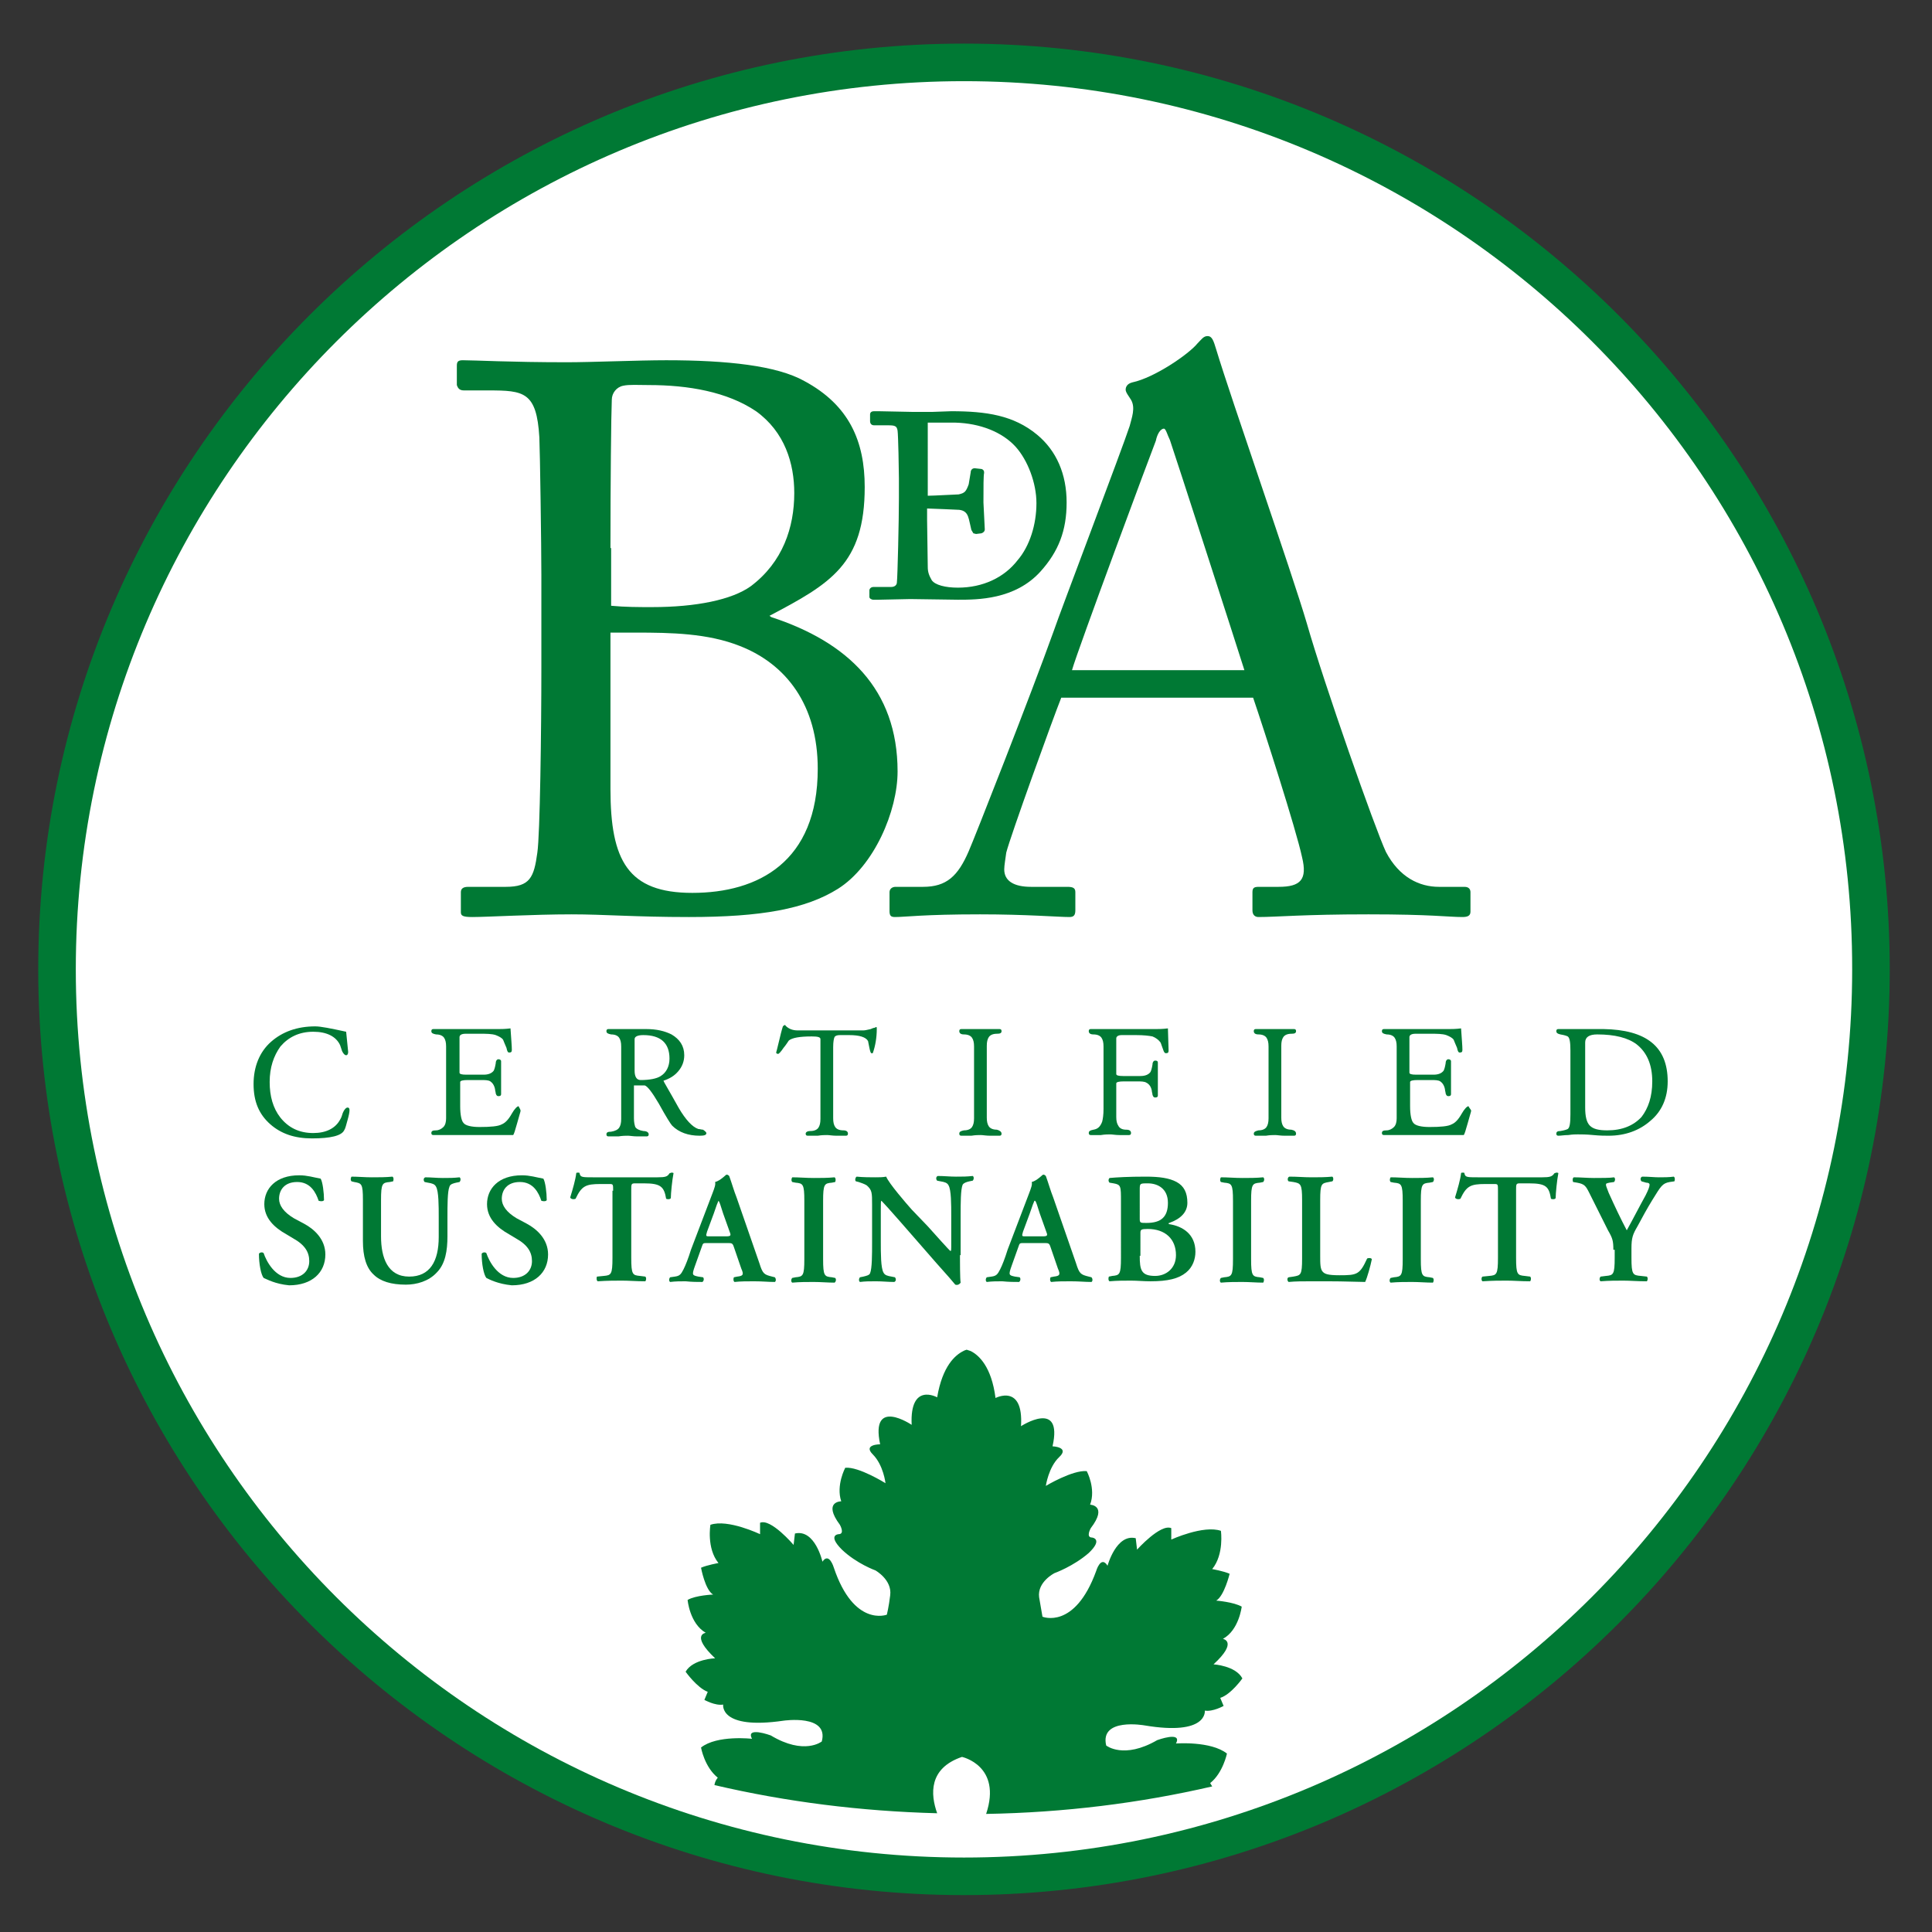 <?xml version="1.0" encoding="utf-8"?>
<!-- Generator: Adobe Illustrator 26.3.1, SVG Export Plug-In . SVG Version: 6.00 Build 0)  -->
<svg version="1.1" id="Layer_1" xmlns="http://www.w3.org/2000/svg" xmlns:xlink="http://www.w3.org/1999/xlink" x="0px" y="0px"
	 viewBox="0 0 288 288" style="enable-background:new 0 0 288 288;" xml:space="preserve">
<rect x="0" y="0" width="288" height="288" fill="#333333" stroke="none"/>
<style type="text/css">
	.st0{fill:#FFFFFF;}
	.st1{fill:#007934;}
</style>
<g>
	<circle class="st0" cx="143.4" cy="144.9" r="134"/>
	<g>
		<g>
			<g>
				<path class="st1" d="M143.7,282.5c-76.1,0-138-61.9-138-138c0-76.1,61.9-138,138-138s138,61.9,138,138
					C281.7,220.6,219.8,282.5,143.7,282.5L143.7,282.5z M143.7,12.1c-73,0-132.4,59.4-132.4,132.4c0,73,59.4,132.4,132.4,132.4
					c73,0,132.4-59.4,132.4-132.4C276.2,71.5,216.8,12.1,143.7,12.1L143.7,12.1z"/>
			</g>
			<g>
				<path class="st1" d="M130.2,89.4l0.8,0l4.7-0.1l7.1,0.1c2.9,0,8.5,0,12.3-4.2c2.7-3,3.9-6.1,3.9-10.3c0-4.2-1.5-7.7-4.4-10.1
					c-3.5-2.9-7.6-3.5-12.8-3.5l-2.8,0.1l-3,0l-5-0.1h-0.7c-0.6,0-0.6,0.4-0.6,0.5v1c0,0.2,0.1,0.6,0.6,0.6h2.1c1,0,1.3,0.1,1.4,0.8
					c0.1,0.6,0.2,6.1,0.2,7.1v3c0,3.2-0.2,11.7-0.3,12.5c0,0.3-0.2,0.7-0.9,0.7h-2.6c-0.4,0-0.6,0.3-0.6,0.5v1
					C129.6,89.2,129.9,89.4,130.2,89.4z M138.2,75.8c0.5,0,4.8,0.2,4.8,0.2c0.8,0.1,1.2,0.5,1.4,1.3c0-0.1,0.4,1.7,0.4,1.7l0.3,0.5
					l0.4,0.1l0.8-0.1c0.3-0.1,0.5-0.3,0.5-0.6l-0.2-4c0-2.4,0-4,0.1-4.4c0-0.1,0-0.3-0.1-0.4c-0.1-0.1-0.2-0.2-0.4-0.2l-0.9-0.1
					c-0.4,0-0.6,0.3-0.6,0.6c0,0-0.3,1.8-0.3,1.8c-0.4,1.1-0.6,1.3-1.5,1.5c-0.4,0-3.7,0.2-4.6,0.2V63h3.2h0.9c3.7,0.1,7,1.4,9,3.6
					c1.8,2,3.1,5.4,3.1,8.4c0,3.2-1,6.4-2.8,8.5c-2,2.6-5.2,4.1-8.9,4.1c-1.9,0-3.4-0.4-3.9-1.1c-0.4-0.7-0.6-1.2-0.6-2l-0.1-7
					C138.2,77.5,138.2,76.2,138.2,75.8z"/>
				<path class="st1" d="M69.2,58.2h3.6c5.3,0,7.2,0.2,7.6,7c0.1,2.1,0.3,16.2,0.3,20.5v13.8c0,9.5-0.2,24.9-0.6,27.6
					c-0.5,3.7-1.1,5.1-4.7,5.1h-5.6c-0.8,0-1.1,0.3-1.1,0.8v3c0,0.5,0.3,0.7,1.7,0.7c2.2,0,9.1-0.4,14.8-0.4c4.9,0,9.5,0.4,17.5,0.4
					c10.8,0,17.4-1.2,22.2-4.2c5.4-3.4,8.9-11.6,8.9-17.5c0-12.3-7.5-19.3-18.8-23l-0.3-0.2c9.1-4.8,14.2-7.7,14.2-19.2
					c0-6.8-2.3-12.2-9-15.8c-4.1-2.3-11.5-3.1-20.6-3.1c-4.1,0-11.1,0.3-14.8,0.3c-8.4,0-13.7-0.3-15.5-0.3c-0.7,0-0.9,0.2-0.9,0.8
					v2.9C68.3,58,68.6,58.2,69.2,58.2z M91,81.7c0-9.7,0.1-19.8,0.2-22.1c0-1,0.7-1.9,1.7-2.1c0.9-0.2,2.2-0.1,3.8-0.1
					c5.9,0,11.7,1,16,3.9c4.3,3.1,5.7,7.8,5.7,12.2c0,5.1-1.7,10.3-6.5,13.9c-2.8,2-8.1,3.1-14.7,3.1c-2,0-4,0-6.1-0.2V81.7z
					 M91,101.5v-7.2h3.7c5.4,0,10.8,0.1,15.6,2c6.9,2.7,11.6,8.8,11.6,18.3c0,13.9-8.9,18.5-18.7,18.5c-9.6,0-12.2-4.8-12.2-15.5
					V101.5z"/>
				<path class="st1" d="M168.4,63.5c-1,3.1-10.5,28.1-11.3,30.5c-3.4,9.5-11.9,31.1-12.7,32.9c-1.6,3.7-3.3,5.3-6.8,5.3h-4.1
					c-0.5,0-0.9,0.3-0.9,0.8v2.8c0,0.7,0.2,0.9,0.8,0.9c1.6,0,4.2-0.4,12.7-0.4c6.9,0,11.7,0.4,13.3,0.4c0.6,0,0.9-0.2,0.9-1V133
					c0-0.6-0.3-0.8-1.2-0.8h-5.4c-2.6,0-4-0.9-4-2.6c0-0.6,0.2-1.7,0.3-2.5c0.6-2.4,7-20.1,8.2-23.1h28.6c1.6,4.7,6.4,19.6,7.3,23.8
					c0.8,3.3-0.2,4.4-3.5,4.4h-2.9c-0.7,0-1,0.1-1,0.8v2.7c0,0.7,0.4,1,0.9,1c2.7,0,6.7-0.4,16.4-0.4c9.4,0,11.9,0.4,14,0.4
					c0.8,0,1.2-0.2,1.2-0.8V133c0-0.4-0.2-0.8-0.9-0.8h-3.8c-2.9,0-5.9-1.4-7.9-5.2c-1.6-3.4-9.2-25-11.8-34.1
					c-2.2-7.5-11.3-33.5-13.5-40.8c-0.4-1.3-0.6-2-1.3-2c-0.6,0-0.9,0.5-1.5,1.1c-1.3,1.6-6.4,5.1-9.7,5.8c-0.8,0.2-1,0.7-1,1.1
					c0,0.4,0.5,1,0.8,1.5C169.3,60.8,168.7,62.3,168.4,63.5z M173.5,63.9c0.3,0,0.5,0.9,0.9,1.7c0.6,1.7,10,30.8,11.1,34.3h-25.7
					c0.8-2.9,11.9-32.7,12.5-34.2C172.5,64.7,173,63.9,173.5,63.9z"/>
			</g>
			<g>
				<path class="st1" d="M52.1,165.5c0,0.3-0.1,0.8-0.3,1.5c-0.2,0.7-0.3,1.2-0.5,1.5c-0.4,0.8-2,1.2-4.8,1.2
					c-2.6,0-4.6-0.7-6.2-2.1c-1.7-1.5-2.5-3.4-2.5-6c0-2.6,0.9-4.8,2.6-6.3c1.7-1.5,3.9-2.3,6.6-2.3c0.8,0,2.3,0.3,4.6,0.8
					c0.2,2,0.3,3,0.3,3c0,0.3-0.1,0.5-0.3,0.5c-0.2,0-0.4-0.2-0.6-0.6c-0.1-0.3-0.2-0.6-0.3-0.9c-0.6-1.3-2-2-4-2
					c-2.1,0-3.7,0.8-4.9,2.2c-1,1.4-1.6,3.1-1.6,5.3c0,2.1,0.5,3.9,1.6,5.3c1.2,1.5,2.8,2.3,4.9,2.3c1.9,0,3.3-0.7,4-2
					c0.2-0.3,0.3-0.7,0.4-1c0.2-0.5,0.5-0.8,0.7-0.8C52,165.1,52.1,165.2,52.1,165.5z"/>
				<path class="st1" d="M77.6,165.6c0,0.1-0.2,0.7-0.5,1.8c-0.3,1.1-0.5,1.7-0.6,1.8c-1.9,0-3.4,0-4.4,0h-1.9c-0.6,0-1.6,0-2.8,0
					c-1.3,0-2.2,0-2.8,0c-0.2,0-0.3-0.1-0.3-0.3c0-0.3,0.2-0.4,0.7-0.4c0.4,0,0.8-0.2,1.1-0.5c0.3-0.3,0.4-0.8,0.4-1.3V156
					c0-0.6-0.1-1-0.3-1.3c-0.2-0.3-0.6-0.5-1.2-0.5c-0.5-0.1-0.7-0.2-0.7-0.5c0-0.2,0.1-0.3,0.3-0.3c0.3,0,0.8,0,1.5,0
					c0.6,0,1.1,0,1.4,0h6.9c0.3,0,0.9,0,1.7-0.1c0.1,1.6,0.2,2.6,0.2,3.2c0,0.3-0.1,0.4-0.4,0.4c-0.2,0-0.3-0.2-0.4-0.7
					c-0.2-0.5-0.4-0.9-0.5-1.2c-0.2-0.3-0.6-0.5-1.1-0.7c-0.6-0.2-1.4-0.2-2.4-0.2h-2.1c-0.6,0-0.9,0.2-0.9,0.5v5.3
					c0,0.2,0.3,0.3,1,0.3c0.3,0,0.7,0,1.3,0c0.6,0,1,0,1.3,0c0.7,0,1.2-0.2,1.5-0.6c0.1-0.2,0.2-0.5,0.3-1.1c0-0.4,0.2-0.6,0.4-0.6
					c0.2,0,0.4,0.1,0.4,0.3v4.9c0,0.2-0.1,0.3-0.4,0.3c-0.2,0-0.3-0.1-0.4-0.4c0-0.2-0.1-0.4-0.1-0.6c-0.1-0.6-0.4-1-0.7-1.2
					c-0.3-0.2-0.8-0.2-1.4-0.2h-2c-0.7,0-1.1,0.1-1.1,0.3v3.6c0,1.3,0.2,2.2,0.5,2.5c0.3,0.4,1.2,0.6,2.4,0.6c1.6,0,2.8-0.1,3.3-0.4
					c0.5-0.2,1-0.7,1.5-1.6c0.4-0.7,0.8-1.1,1-1.1C77.5,165.3,77.6,165.4,77.6,165.6z"/>
				<path class="st1" d="M105.3,168.9c0,0.3-0.3,0.4-1,0.4c-1.7,0-3.1-0.5-4.1-1.5c-0.2-0.2-0.9-1.3-2-3.3c-1-1.7-1.7-2.6-2.1-2.7
					h-0.4c-0.5,0-0.9,0-1.2,0v4.9c0,0.6,0.1,1,0.2,1.3c0.2,0.3,0.6,0.5,1.2,0.6c0.5,0,0.8,0.2,0.8,0.5c0,0.2-0.1,0.3-0.3,0.3
					c-0.3,0-0.8,0-1.4,0c-0.6,0-1.1-0.1-1.4-0.1c-0.3,0-0.8,0-1.4,0.1c-0.6,0-1.1,0-1.5,0c-0.2,0-0.3-0.1-0.3-0.3
					c0-0.3,0.2-0.4,0.7-0.4c0.6-0.1,1-0.3,1.2-0.6c0.2-0.3,0.3-0.7,0.3-1.3V156c0-0.6-0.1-1-0.3-1.3c-0.2-0.3-0.6-0.5-1.2-0.5
					c-0.5-0.1-0.7-0.2-0.7-0.5c0-0.2,0.1-0.3,0.3-0.3c0.3,0,0.7,0,1.2,0c0.6,0,1,0,1.2,0c0.4,0,0.9,0,1.6,0c0.7,0,1.2,0,1.6,0
					c1.6,0,2.8,0.3,3.8,0.8c1.2,0.7,1.9,1.7,1.9,3.1c0,0.9-0.3,1.7-0.9,2.4c-0.6,0.7-1.3,1.1-2.2,1.4c0,0.1,0.8,1.4,2.3,4.1
					c1,1.7,2,2.8,2.9,3.1c0.2,0,0.5,0.1,0.7,0.1C105.1,168.6,105.3,168.8,105.3,168.9z M99.8,157.8c0-2.3-1.3-3.5-3.9-3.5
					c-0.8,0-1.3,0.2-1.3,0.6v4.7c0,0.9,0.3,1.4,0.9,1.4c1.3,0,2.4-0.2,3-0.6C99.3,159.9,99.8,159,99.8,157.8z"/>
				<path class="st1" d="M130.7,153.4c0,1.2-0.2,2.5-0.6,3.6c0,0,0,0-0.2,0c-0.1,0-0.2-0.3-0.3-0.8c-0.1-0.6-0.2-0.9-0.2-1
					c-0.3-0.6-1.3-0.9-2.8-0.9c-0.2,0-0.5,0-0.8,0c-0.3,0-0.5,0-0.6,0c-0.4,0-0.7,0.1-0.8,0.3c-0.1,0.2-0.2,0.7-0.2,1.5v10.6
					c0,0.6,0.1,1,0.3,1.3c0.2,0.3,0.6,0.5,1.2,0.5c0.5,0,0.7,0.2,0.7,0.5c0,0.2-0.1,0.3-0.3,0.3c-0.3,0-0.8,0-1.4,0
					c-0.6,0-1.1-0.1-1.4-0.1c-0.3,0-0.8,0-1.4,0.1c-0.6,0-1.1,0-1.5,0c-0.2,0-0.3-0.1-0.3-0.3c0-0.2,0.2-0.4,0.7-0.4
					c0.6,0,1-0.2,1.2-0.5c0.2-0.3,0.3-0.7,0.3-1.3v-11.9c0-0.3-0.4-0.4-1.3-0.4c-1.8,0-2.9,0.2-3.4,0.6c-0.1,0.1-0.3,0.5-0.8,1.1
					c-0.4,0.6-0.7,0.9-0.8,0.9c-0.2,0-0.3-0.1-0.3-0.2c0,0,0.2-0.7,0.5-2c0.3-1.3,0.5-1.9,0.5-1.9c0.1-0.1,0.2-0.2,0.3-0.2
					c0,0,0.1,0,0.1,0.1c0.5,0.5,1.1,0.7,1.8,0.7h9.8c0.3,0,0.6-0.1,1.1-0.2c0.4-0.2,0.6-0.2,0.6-0.2
					C130.7,153,130.7,153.1,130.7,153.4z"/>
				<path class="st1" d="M149.3,169c0,0.2-0.1,0.3-0.3,0.3c-0.3,0-0.8,0-1.4,0c-0.6,0-1.1-0.1-1.4-0.1c-0.3,0-0.8,0-1.4,0.1
					c-0.6,0-1.1,0-1.5,0c-0.2,0-0.3-0.1-0.3-0.3c0-0.3,0.2-0.4,0.7-0.5c0.6,0,1-0.2,1.2-0.5c0.2-0.3,0.3-0.7,0.3-1.3V156
					c0-0.6-0.1-1-0.3-1.3c-0.2-0.3-0.6-0.5-1.2-0.5c-0.5,0-0.7-0.2-0.7-0.5c0-0.2,0.1-0.3,0.3-0.3c0.3,0,0.8,0,1.4,0
					c0.7,0,1.1,0,1.5,0c0.3,0,0.8,0,1.4,0c0.6,0,1.1,0,1.4,0c0.2,0,0.3,0.1,0.3,0.3c0,0.3-0.2,0.4-0.7,0.4c-0.6,0-1,0.2-1.2,0.5
					c-0.2,0.3-0.3,0.7-0.3,1.3v10.7c0,0.6,0.1,1,0.3,1.3c0.2,0.3,0.6,0.5,1.2,0.5C149,168.5,149.3,168.7,149.3,169z"/>
				<path class="st1" d="M174.2,156.6c0,0.3-0.1,0.4-0.4,0.4c-0.2,0-0.3-0.2-0.4-0.5c-0.2-0.5-0.3-0.9-0.4-1.1
					c-0.3-0.4-0.7-0.7-1.2-0.9c-0.5-0.1-1.3-0.2-2.4-0.2h-2.2c-0.5,0-0.8,0.2-0.8,0.5v5.3c0,0.2,0.3,0.3,1,0.3c0.3,0,0.7,0,1.3,0
					c0.6,0,1,0,1.3,0c0.7,0,1.2-0.2,1.5-0.6c0.1-0.2,0.2-0.5,0.3-1.1c0-0.4,0.2-0.6,0.4-0.6c0.3,0,0.4,0.1,0.4,0.3v4.9
					c0,0.2-0.1,0.3-0.4,0.3c-0.2,0-0.3-0.1-0.4-0.4c0-0.2-0.1-0.4-0.1-0.6c-0.1-0.6-0.4-1-0.8-1.2c-0.3-0.2-0.8-0.2-1.4-0.2h-2
					c-0.7,0-1.1,0.1-1.1,0.3c0,0.6,0,1.4,0,2.5c0,1.1,0,1.9,0,2.5c0,0.6,0.1,1,0.3,1.3c0.2,0.4,0.6,0.6,1.2,0.6
					c0.5,0,0.7,0.2,0.7,0.5c0,0.2-0.1,0.3-0.3,0.3c-0.3,0-0.8,0-1.4,0c-0.6,0-1.1-0.1-1.4-0.1c-0.3,0-0.8,0-1.4,0.1
					c-0.6,0-1.1,0-1.5,0c-0.2,0-0.3-0.1-0.3-0.3c0-0.3,0.2-0.4,0.7-0.5c0.6-0.1,1-0.4,1.3-1.2c0.1-0.4,0.2-1,0.2-1.9V156
					c0-0.6-0.1-1-0.3-1.3c-0.2-0.3-0.6-0.5-1.2-0.5c-0.5,0-0.7-0.2-0.7-0.5c0-0.2,0.1-0.3,0.3-0.3c0.3,0,0.8,0,1.5,0
					c0.6,0,1.1,0,1.4,0h6.9c0.3,0,0.9,0,1.7-0.1L174.2,156.6z"/>
				<path class="st1" d="M193.2,169c0,0.2-0.1,0.3-0.3,0.3c-0.3,0-0.8,0-1.4,0c-0.6,0-1.1-0.1-1.4-0.1c-0.3,0-0.8,0-1.4,0.1
					c-0.6,0-1.1,0-1.5,0c-0.2,0-0.3-0.1-0.3-0.3c0-0.3,0.3-0.4,0.7-0.5c0.6,0,1-0.2,1.2-0.5c0.2-0.3,0.3-0.7,0.3-1.3V156
					c0-0.6-0.1-1-0.3-1.3c-0.2-0.3-0.6-0.5-1.2-0.5c-0.5,0-0.7-0.2-0.7-0.5c0-0.2,0.1-0.3,0.3-0.3c0.3,0,0.8,0,1.4,0
					c0.7,0,1.1,0,1.5,0c0.3,0,0.8,0,1.4,0c0.6,0,1.1,0,1.4,0c0.2,0,0.3,0.1,0.3,0.3c0,0.3-0.2,0.4-0.7,0.4c-0.6,0-1,0.2-1.2,0.5
					c-0.2,0.3-0.3,0.7-0.3,1.3v10.7c0,0.6,0.1,1,0.3,1.3c0.2,0.3,0.6,0.5,1.2,0.5C193,168.5,193.2,168.7,193.2,169z"/>
				<path class="st1" d="M219.3,165.6c0,0.1-0.2,0.7-0.5,1.8c-0.3,1.1-0.5,1.7-0.6,1.8c-1.9,0-3.4,0-4.4,0h-1.9c-0.6,0-1.6,0-2.8,0
					c-1.3,0-2.2,0-2.8,0c-0.2,0-0.3-0.1-0.3-0.3c0-0.3,0.2-0.4,0.7-0.4c0.4,0,0.8-0.2,1.1-0.5c0.3-0.3,0.4-0.8,0.4-1.3V156
					c0-0.6-0.1-1-0.3-1.3c-0.2-0.3-0.6-0.5-1.2-0.5c-0.5-0.1-0.7-0.2-0.7-0.5c0-0.2,0.1-0.3,0.3-0.3c0.3,0,0.8,0,1.5,0
					c0.6,0,1.1,0,1.4,0h6.9c0.3,0,0.9,0,1.7-0.1c0.1,1.6,0.2,2.6,0.2,3.2c0,0.3-0.1,0.4-0.4,0.4c-0.2,0-0.3-0.2-0.4-0.7
					c-0.2-0.5-0.4-0.9-0.5-1.2c-0.2-0.3-0.6-0.5-1.1-0.7c-0.6-0.2-1.4-0.2-2.4-0.2H211c-0.6,0-0.9,0.2-0.9,0.5v5.3
					c0,0.2,0.3,0.3,1,0.3c0.3,0,0.7,0,1.3,0c0.6,0,1,0,1.3,0c0.7,0,1.2-0.2,1.5-0.6c0.1-0.2,0.2-0.5,0.3-1.1c0-0.4,0.2-0.6,0.4-0.6
					c0.2,0,0.4,0.1,0.4,0.3v4.9c0,0.2-0.1,0.3-0.4,0.3c-0.2,0-0.3-0.1-0.4-0.4c0-0.2-0.1-0.4-0.1-0.6c-0.1-0.6-0.4-1-0.7-1.2
					c-0.3-0.2-0.8-0.2-1.4-0.2h-2c-0.7,0-1.1,0.1-1.1,0.3v3.6c0,1.3,0.2,2.2,0.5,2.5c0.3,0.4,1.2,0.6,2.4,0.6c1.6,0,2.8-0.1,3.3-0.4
					c0.5-0.2,1-0.7,1.5-1.6c0.4-0.7,0.8-1.1,1-1.1C219.1,165.3,219.3,165.4,219.3,165.6z"/>
				<path class="st1" d="M248.6,161.2c0,2.5-0.9,4.5-2.6,5.9c-1.6,1.4-3.7,2.2-6.2,2.2c-0.5,0-1.3,0-2.3-0.1c-1-0.1-1.8-0.1-2.3-0.1
					c-0.3,0-0.8,0-1.4,0.1c-0.6,0-1.1,0.1-1.5,0.1c-0.2,0-0.3-0.1-0.3-0.3c0-0.3,0.2-0.4,0.6-0.4c0.6-0.1,0.9-0.2,1.1-0.3
					c0.3-0.2,0.4-0.9,0.4-2.2v-9.5c0-1.2-0.1-1.9-0.4-2.1c-0.2-0.1-0.5-0.2-1.1-0.3c-0.4-0.1-0.6-0.2-0.6-0.5c0-0.2,0.1-0.3,0.3-0.3
					c0.3,0,0.8,0,1.4,0c0.6,0,1.1,0,1.4,0c0.4,0,1.1,0,2,0c0.9,0,1.5,0,1.9,0C245.4,153.5,248.6,156,248.6,161.2z M246.3,161.2
					c0-2.5-0.8-4.3-2.3-5.5c-1.3-1-3.3-1.5-5.9-1.5c-1.2,0-1.8,0.4-1.8,1.2v9.7c0,1.3,0.2,2.2,0.7,2.7c0.5,0.5,1.3,0.7,2.6,0.7
					c2.2,0,3.9-0.7,5.1-2C245.7,165.2,246.3,163.5,246.3,161.2z"/>
				<path class="st1" d="M39.3,190.5c-0.4-0.5-0.7-2.1-0.7-3.6c0.1-0.2,0.5-0.3,0.7-0.1c0.4,1.2,1.7,3.7,4,3.7
					c1.8,0,2.8-1.1,2.8-2.5c0-1.3-0.6-2.4-2.4-3.4l-1-0.6c-1.8-1-3.3-2.4-3.3-4.5c0-2.3,1.7-4.3,5.2-4.3c1.2,0,2.1,0.3,3.2,0.5
					c0.3,0.5,0.5,2.1,0.5,3.2c-0.1,0.2-0.5,0.2-0.8,0.1c-0.4-1.2-1.2-2.8-3.2-2.8c-1.9,0-2.7,1.2-2.7,2.5c0,1,0.7,2,2.2,2.9l1.5,0.8
					c1.5,0.8,3.2,2.3,3.2,4.6c0,2.7-2,4.6-5.4,4.6C41,191.4,39.8,190.7,39.3,190.5z"/>
				<path class="st1" d="M54.1,178.9c0-2.5-0.2-2.5-1.3-2.7l-0.4-0.1c-0.2-0.2-0.1-0.6,0-0.7c0.9,0,2,0.1,3,0.1c1.1,0,2.1,0,3.1-0.1
					c0.2,0.1,0.2,0.5,0.1,0.7l-0.5,0.1c-1.1,0.1-1.3,0.2-1.3,2.7v5.4c0,3.2,1,6,4.2,6c3.1,0,4.4-2.3,4.4-5.9v-2.9
					c0-1.8,0-3.9-0.4-4.6c-0.2-0.4-0.6-0.5-1.2-0.6l-0.5-0.1c-0.2-0.2-0.2-0.6,0.1-0.7c0.8,0,1.7,0.1,2.6,0.1c1,0,1.6,0,2.5-0.1
					c0.2,0.1,0.2,0.5,0,0.7l-0.5,0.1c-0.4,0.1-0.9,0.2-1,0.6c-0.3,0.7-0.3,2.8-0.3,4.6v2.8c0,2.1-0.3,4.1-1.6,5.4
					c-1.2,1.3-3,1.8-4.6,1.8c-2.2,0-3.8-0.5-4.8-1.5c-1.1-1-1.6-2.7-1.6-5V178.9z"/>
				<path class="st1" d="M72.5,190.5c-0.4-0.5-0.7-2.1-0.7-3.6c0.1-0.2,0.5-0.3,0.7-0.1c0.4,1.2,1.7,3.7,4,3.7
					c1.8,0,2.8-1.1,2.8-2.5c0-1.3-0.6-2.4-2.4-3.4l-1-0.6c-1.8-1-3.3-2.4-3.3-4.5c0-2.3,1.7-4.3,5.2-4.3c1.2,0,2.1,0.3,3.2,0.5
					c0.3,0.5,0.5,2.1,0.5,3.2c-0.1,0.2-0.5,0.2-0.8,0.1c-0.4-1.2-1.2-2.8-3.2-2.8c-1.9,0-2.7,1.2-2.7,2.5c0,1,0.7,2,2.2,2.9l1.5,0.8
					c1.5,0.8,3.2,2.3,3.2,4.6c0,2.7-2,4.6-5.4,4.6C74.2,191.4,72.9,190.7,72.5,190.5z"/>
				<path class="st1" d="M91.4,177.5c0-1,0-1-0.6-1h-1.3c-2.2,0-2.8,0.3-3.7,2.2c-0.2,0.1-0.7,0.1-0.8-0.2c0.4-1.3,0.8-2.7,0.9-3.6
					c0-0.1,0.1-0.1,0.3-0.1c0.1,0,0.2,0,0.2,0.1c0.1,0.6,0.4,0.6,2,0.6h9.6c1.2,0,1.5-0.1,1.8-0.6c0.1,0,0.2-0.1,0.3-0.1
					c0.1,0,0.3,0,0.3,0.1c-0.2,1-0.4,3-0.4,3.7c-0.1,0.2-0.5,0.2-0.7,0.1c-0.3-1.8-0.8-2.3-3.3-2.3h-1.3c-0.6,0-0.6,0.1-0.6,1v10.1
					c0,2.5,0.2,2.6,1.3,2.7l0.8,0.1c0.2,0.2,0.1,0.6,0,0.7c-1.4,0-2.4-0.1-3.5-0.1c-1,0-2.1,0-3.6,0.1c-0.2-0.1-0.2-0.6-0.1-0.7
					l1-0.1c1.1-0.1,1.3-0.2,1.3-2.7V177.5z"/>
				<path class="st1" d="M105.4,185.3c-0.6,0-0.6,0-0.8,0.6l-1,2.8c-0.5,1.4-0.4,1.4,0.5,1.6l0.7,0.1c0.2,0.2,0.1,0.6-0.1,0.7
					c-0.8,0-1.5,0-2.5-0.1c-0.8,0-1.5,0-2.3,0.1c-0.2-0.1-0.2-0.5,0-0.7l0.7-0.1c0.7-0.1,0.9-0.3,1.3-1.1c0.3-0.6,0.7-1.6,1.1-2.9
					l3.2-8.4c0.3-0.8,0.5-1.3,0.4-1.7c0.8-0.2,1.6-1.1,1.7-1.1c0.2,0,0.3,0.1,0.4,0.2c0.4,1.1,0.7,2.2,1.1,3.2l3.4,9.8
					c0.5,1.6,0.7,1.7,1.9,2l0.4,0.1c0.2,0.2,0.2,0.6,0,0.7c-1,0-1.8-0.1-3.1-0.1c-1,0-2,0-2.9,0.1c-0.2-0.1-0.2-0.5-0.1-0.7l0.5-0.1
					c0.9-0.1,1-0.3,0.6-1.2l-1.1-3.2c-0.2-0.6-0.3-0.6-1-0.6H105.4z M108.2,184.3c0.7,0,0.8-0.1,0.6-0.6l-1-2.8
					c-0.4-1.2-0.5-1.7-0.7-1.9h0c-0.1,0.2-0.3,0.7-0.7,1.9l-1,2.7c-0.2,0.7-0.2,0.7,0.4,0.7H108.2z"/>
				<path class="st1" d="M122.7,187.7c0,2.5,0.2,2.6,1.3,2.7l0.5,0.1c0.2,0.2,0.1,0.6-0.1,0.7c-1,0-2.1-0.1-3.1-0.1
					c-1,0-2.1,0-3.2,0.1c-0.2-0.1-0.2-0.5,0-0.7l0.5-0.1c1.1-0.1,1.3-0.2,1.3-2.7v-8.7c0-2.5-0.2-2.6-1.3-2.7l-0.5-0.1
					c-0.2-0.2-0.1-0.6,0-0.7c1,0,2.1,0.1,3.2,0.1c1,0,2.1,0,3.1-0.1c0.2,0.1,0.2,0.5,0.1,0.7l-0.5,0.1c-1.1,0.1-1.3,0.2-1.3,2.7
					V187.7z"/>
				<path class="st1" d="M143.1,187.1c0,0.7,0,3.6,0.1,4.1c-0.2,0.3-0.5,0.4-0.8,0.3c-0.4-0.5-1.1-1.3-2.8-3.2l-5.5-6.3
					c-1.5-1.7-2.3-2.6-2.7-3c-0.1,0-0.1,0.3-0.1,1.5v4.6c0,1.8,0,3.9,0.4,4.6c0.2,0.4,0.6,0.5,1.2,0.6l0.5,0.1
					c0.2,0.2,0.2,0.6-0.1,0.7c-0.9,0-1.8-0.1-2.7-0.1c-1,0-1.6,0-2.4,0.1c-0.2-0.1-0.2-0.5,0-0.7l0.5-0.1c0.4-0.1,0.9-0.2,1-0.5
					c0.3-0.7,0.3-2.8,0.3-4.6v-5.6c0-1.8,0-2.2-0.8-2.9c-0.3-0.2-0.9-0.4-1.2-0.5l-0.4-0.1c-0.2-0.1-0.1-0.6,0.1-0.7
					c0.9,0.1,2.2,0.1,2.8,0.1c0.5,0,1.1,0,1.6-0.1c0.4,1,3,4,3.8,4.9l2.4,2.5c1,1.1,3.2,3.6,3.4,3.7c0.1-0.1,0.1-0.2,0.1-0.6v-4.6
					c0-1.8,0-3.9-0.4-4.6c-0.2-0.4-0.6-0.5-1.2-0.6l-0.5-0.1c-0.2-0.2-0.2-0.6,0.1-0.7c0.9,0,1.8,0.1,2.7,0.1c1,0,1.6,0,2.5-0.1
					c0.2,0.1,0.2,0.5,0,0.7l-0.5,0.1c-0.4,0.1-0.8,0.2-1,0.5c-0.3,0.7-0.3,2.8-0.3,4.6V187.1z"/>
				<path class="st1" d="M152.6,185.3c-0.6,0-0.6,0-0.8,0.6l-1,2.8c-0.5,1.4-0.4,1.4,0.5,1.6l0.7,0.1c0.2,0.2,0.1,0.6-0.1,0.7
					c-0.7,0-1.5,0-2.5-0.1c-0.8,0-1.5,0-2.3,0.1c-0.2-0.1-0.2-0.5,0-0.7l0.7-0.1c0.7-0.1,0.9-0.3,1.3-1.1c0.3-0.6,0.7-1.6,1.1-2.9
					l3.2-8.4c0.3-0.8,0.5-1.3,0.4-1.7c0.8-0.2,1.6-1.1,1.7-1.1c0.2,0,0.3,0.1,0.4,0.2c0.4,1.1,0.7,2.2,1.1,3.2l3.4,9.8
					c0.5,1.6,0.7,1.7,1.9,2l0.4,0.1c0.2,0.2,0.2,0.6,0,0.7c-1,0-1.8-0.1-3.1-0.1c-1,0-2,0-2.9,0.1c-0.2-0.1-0.2-0.5-0.1-0.7l0.5-0.1
					c0.9-0.1,1-0.3,0.6-1.2l-1.1-3.2c-0.2-0.6-0.3-0.6-1-0.6H152.6z M155.4,184.3c0.7,0,0.8-0.1,0.6-0.6l-1-2.8
					c-0.4-1.2-0.5-1.7-0.7-1.9h-0.1c-0.1,0.2-0.3,0.7-0.7,1.9l-1,2.7c-0.2,0.7-0.2,0.7,0.4,0.7H155.4z"/>
				<path class="st1" d="M167.1,179.1c0-2.3,0-2.5-1.1-2.7l-0.6-0.1c-0.2-0.2-0.2-0.5,0-0.7c1.1-0.1,2.8-0.2,5.4-0.2
					c2,0,3.5,0.2,4.6,0.8c1.1,0.6,1.6,1.6,1.6,3.1c0,1.4-1,2.4-2.7,3c-0.1,0-0.1,0.1-0.1,0.1c0,0,0,0.1,0.2,0.1
					c1.8,0.3,3.8,1.4,3.8,4.1c0,1.1-0.4,2.3-1.4,3.1c-1.1,0.9-2.7,1.3-5.3,1.3c-1,0-2-0.1-2.9-0.1c-1,0-2.1,0-3.2,0.1
					c-0.2-0.1-0.2-0.5-0.1-0.7l0.5-0.1c1.1-0.1,1.3-0.2,1.3-2.7V179.1z M169.9,181.7c0,0.6,0.1,0.6,1,0.6c2.2,0,3.2-0.9,3.2-3
					c0-2.1-1.5-2.9-3-2.9c-1.2,0-1.2,0-1.2,1V181.7z M169.9,187.2c0,2.1,0.2,3,2.3,3c1.6,0,3.1-1.1,3.1-3.1c0-2.4-1.6-3.9-4.2-3.9
					c-1,0-1.1,0.1-1.1,0.6V187.2z"/>
				<path class="st1" d="M186.5,187.7c0,2.5,0.2,2.6,1.3,2.7l0.5,0.1c0.2,0.2,0.1,0.6,0,0.7c-1,0-2.1-0.1-3.1-0.1
					c-1,0-2.1,0-3.2,0.1c-0.2-0.1-0.2-0.5,0-0.7l0.5-0.1c1.1-0.1,1.3-0.2,1.3-2.7v-8.7c0-2.5-0.2-2.6-1.3-2.7l-0.5-0.1
					c-0.2-0.2-0.1-0.6,0-0.7c1,0,2.1,0.1,3.2,0.1c1,0,2.1,0,3.1-0.1c0.2,0.1,0.2,0.5,0,0.7l-0.5,0.1c-1.1,0.1-1.3,0.2-1.3,2.7V187.7
					z"/>
				<path class="st1" d="M196.8,187.2c0,1.2,0,2,0.4,2.4c0.3,0.3,0.7,0.5,2.5,0.5c2.6,0,3-0.1,4.1-2.5c0.2-0.1,0.6-0.1,0.7,0.1
					c-0.2,1-0.7,2.8-1,3.4c-1,0-3-0.1-5.6-0.1h-2.4c-1.2,0-2.4,0-3.4,0.1c-0.2-0.1-0.3-0.6,0-0.7l0.7-0.1c1.1-0.2,1.3-0.2,1.3-2.7
					v-8.7c0-2.4-0.2-2.5-1.3-2.7l-0.7-0.1c-0.2-0.1-0.2-0.6,0.1-0.7c1.2,0,2.2,0.1,3.3,0.1c1,0,2.1,0,3.1-0.1c0.2,0.1,0.2,0.6,0,0.7
					l-0.5,0.1c-1.1,0.2-1.3,0.2-1.3,2.7V187.2z"/>
				<path class="st1" d="M211.8,187.7c0,2.5,0.2,2.6,1.3,2.7l0.5,0.1c0.2,0.2,0.1,0.6,0,0.7c-1,0-2.1-0.1-3.1-0.1
					c-1,0-2.1,0-3.2,0.1c-0.2-0.1-0.2-0.5,0-0.7l0.5-0.1c1.1-0.1,1.3-0.2,1.3-2.7v-8.7c0-2.5-0.2-2.6-1.3-2.7l-0.5-0.1
					c-0.2-0.2-0.1-0.6,0-0.7c1,0,2.1,0.1,3.2,0.1c1,0,2.1,0,3.1-0.1c0.2,0.1,0.2,0.5,0,0.7l-0.5,0.1c-1.1,0.1-1.3,0.2-1.3,2.7V187.7
					z"/>
				<path class="st1" d="M223.3,177.5c0-1,0-1-0.6-1h-1.3c-2.2,0-2.8,0.3-3.7,2.2c-0.2,0.1-0.7,0.1-0.8-0.2c0.4-1.3,0.8-2.7,0.9-3.6
					c0-0.1,0.1-0.1,0.3-0.1c0.1,0,0.2,0,0.2,0.1c0.1,0.6,0.4,0.6,2,0.6h9.6c1.1,0,1.5-0.1,1.8-0.6c0.1,0,0.2-0.1,0.3-0.1
					c0.1,0,0.3,0,0.3,0.1c-0.2,1-0.4,3-0.4,3.7c-0.1,0.2-0.5,0.2-0.7,0.1c-0.3-1.8-0.7-2.3-3.3-2.3h-1.3c-0.6,0-0.6,0.1-0.6,1v10.1
					c0,2.5,0.2,2.6,1.3,2.7l0.8,0.1c0.2,0.2,0.1,0.6,0,0.7c-1.4,0-2.4-0.1-3.5-0.1c-1,0-2.1,0-3.6,0.1c-0.2-0.1-0.2-0.6,0-0.7l1-0.1
					c1.1-0.1,1.3-0.2,1.3-2.7V177.5z"/>
				<path class="st1" d="M240.5,186.3c0-1.3-0.1-1.7-0.8-2.9l-2.8-5.6c-0.5-1-0.7-1.3-1.8-1.5l-0.6-0.1c-0.1-0.2-0.1-0.6,0.1-0.7
					c1,0,2,0.1,3,0.1c1,0,2.5,0,3-0.1c0.2,0.1,0.2,0.5,0,0.7l-0.7,0.1c-0.4,0.1-0.5,0.1-0.5,0.3c0,0.2,0.1,0.4,0.4,1.2
					c0.9,2,1.8,3.9,2.7,5.6c1-1.8,1.8-3.4,2.8-5.2c0.4-0.8,0.6-1.3,0.6-1.6c0-0.2-0.2-0.3-0.5-0.3l-0.7-0.2
					c-0.2-0.2-0.2-0.6,0.1-0.7c1,0,1.8,0.1,2.5,0.1c0.7,0,1.5,0,2.2-0.1c0.2,0.1,0.2,0.5,0.1,0.7l-0.7,0.1c-1.1,0.2-1.3,0.6-2.6,2.7
					c-0.8,1.3-1.5,2.6-2.2,3.9c-0.7,1.2-0.9,1.7-0.9,3.3v1.4c0,2.5,0.2,2.6,1.4,2.7l0.9,0.1c0.2,0.2,0.1,0.6,0,0.7
					c-1.5,0-2.5-0.1-3.5-0.1c-1.1,0-2.1,0-3.4,0.1c-0.2-0.1-0.2-0.5,0-0.7l0.8-0.1c1.1-0.1,1.3-0.2,1.3-2.7V186.3z"/>
			</g>
			<path class="st1" d="M182.9,261.4c-2.4-1.9-7.6-1.5-7.6-1.5c1-1.9-2.8-0.5-2.8-0.5c-5,2.9-7.6,0.8-7.6,0.8c-1-4.2,5.7-3,5.7-3
				c9.5,1.6,9-2.2,9-2.2c1.2,0.2,2.8-0.7,2.8-0.7l-0.5-1.2c1.6-0.5,3.3-2.9,3.3-2.9c-1-1.9-4.3-2.1-4.3-2.1c3.7-3.4,1.4-3.8,1.4-3.8
				c2.4-1.3,2.8-4.8,2.8-4.8c-1.2-0.7-3.8-0.9-3.8-0.9c1.2-0.7,2-4,2-4c-0.9-0.4-2.6-0.7-2.6-0.7c1.8-2.2,1.3-5.7,1.3-5.7
				c-2.6-0.9-7.4,1.3-7.4,1.3l0-1.7c-1.6-0.7-5.1,3.2-5.1,3.2l-0.2-1.7c-2.9-0.7-4.2,4.1-4.2,4.1c-1-1.6-1.7,0.8-1.7,0.8
				c-3.2,8.8-8,6.8-8,6.8s-0.2-1.2-0.5-2.9c-0.3-2.3,2.3-3.6,2.3-3.6s2.8-1,5.1-3c2.2-2.1,0.5-2.3,0.5-2.3c-1,0-0.2-1.4-0.2-1.4
				c2.6-3.4-0.1-3.5-0.1-3.5c0.9-2.4-0.5-5-0.5-5c-2.1-0.2-6.1,2.2-6.1,2.2s0.4-2.8,2-4.3c1.6-1.5-1-1.6-1-1.6c1.6-7.1-4.7-3-4.7-3
				c0.4-6.4-3.8-4.2-3.8-4.2c-0.6-4.7-2.5-6.4-3.7-7l-0.3-0.1l-0.3-0.1l-0.3,0.1l-0.2,0.1c-1.2,0.6-3.1,2.2-3.9,6.9
				c0,0-4.1-2.3-3.8,4.1c0,0-6.2-4.2-4.7,2.9c0,0-2.6,0-1.1,1.5c1.6,1.6,1.9,4.3,1.9,4.3s-4-2.5-6-2.3c0,0-1.4,2.6-0.6,5
				c0,0-2.8,0-0.2,3.5c0,0,0.8,1.4-0.2,1.4c0,0-1.7,0.1,0.5,2.3c2.2,2.1,5,3.1,5,3.1s2.5,1.4,2.2,3.7c-0.2,1.7-0.5,2.9-0.5,2.9
				s-4.9,1.9-7.9-7c0,0-0.7-2.4-1.7-0.9c0,0-1.1-4.9-4.1-4.2l-0.2,1.7c0,0-3.4-4-5-3.3l0,1.7c0,0-4.8-2.3-7.4-1.4
				c0,0-0.6,3.5,1.2,5.7c0,0-1.7,0.3-2.6,0.7c0,0,0.6,3.3,1.8,4c0,0-2.6,0.1-3.8,0.8c0,0,0.3,3.5,2.7,4.9c0,0-2.3,0.3,1.4,3.8
				c0,0-3.3,0.1-4.4,2c0,0,1.7,2.4,3.3,3l-0.5,1.2c0,0,1.6,0.9,2.8,0.7c0,0-0.6,3.8,9,2.4c0,0,6.8-1,5.7,3.1c0,0-2.6,2.1-7.6-0.9
				c0,0-3.8-1.4-2.8,0.5c0,0-5.2-0.6-7.6,1.3c0,0,0.5,2.9,2.5,4.5c0,0-0.4,0.4-0.5,1.1c10.7,2.5,21.8,3.9,33.2,4.2
				c-1-2.8-1.3-6.7,3.7-8.4c0,0,6,1.3,3.6,8.5c11.6-0.2,22.9-1.6,33.7-4.1c-0.2-0.3-0.3-0.5-0.3-0.5
				C182.3,264.3,182.9,261.4,182.9,261.4z"/>
		</g>
	</g>
</g>
</svg>

